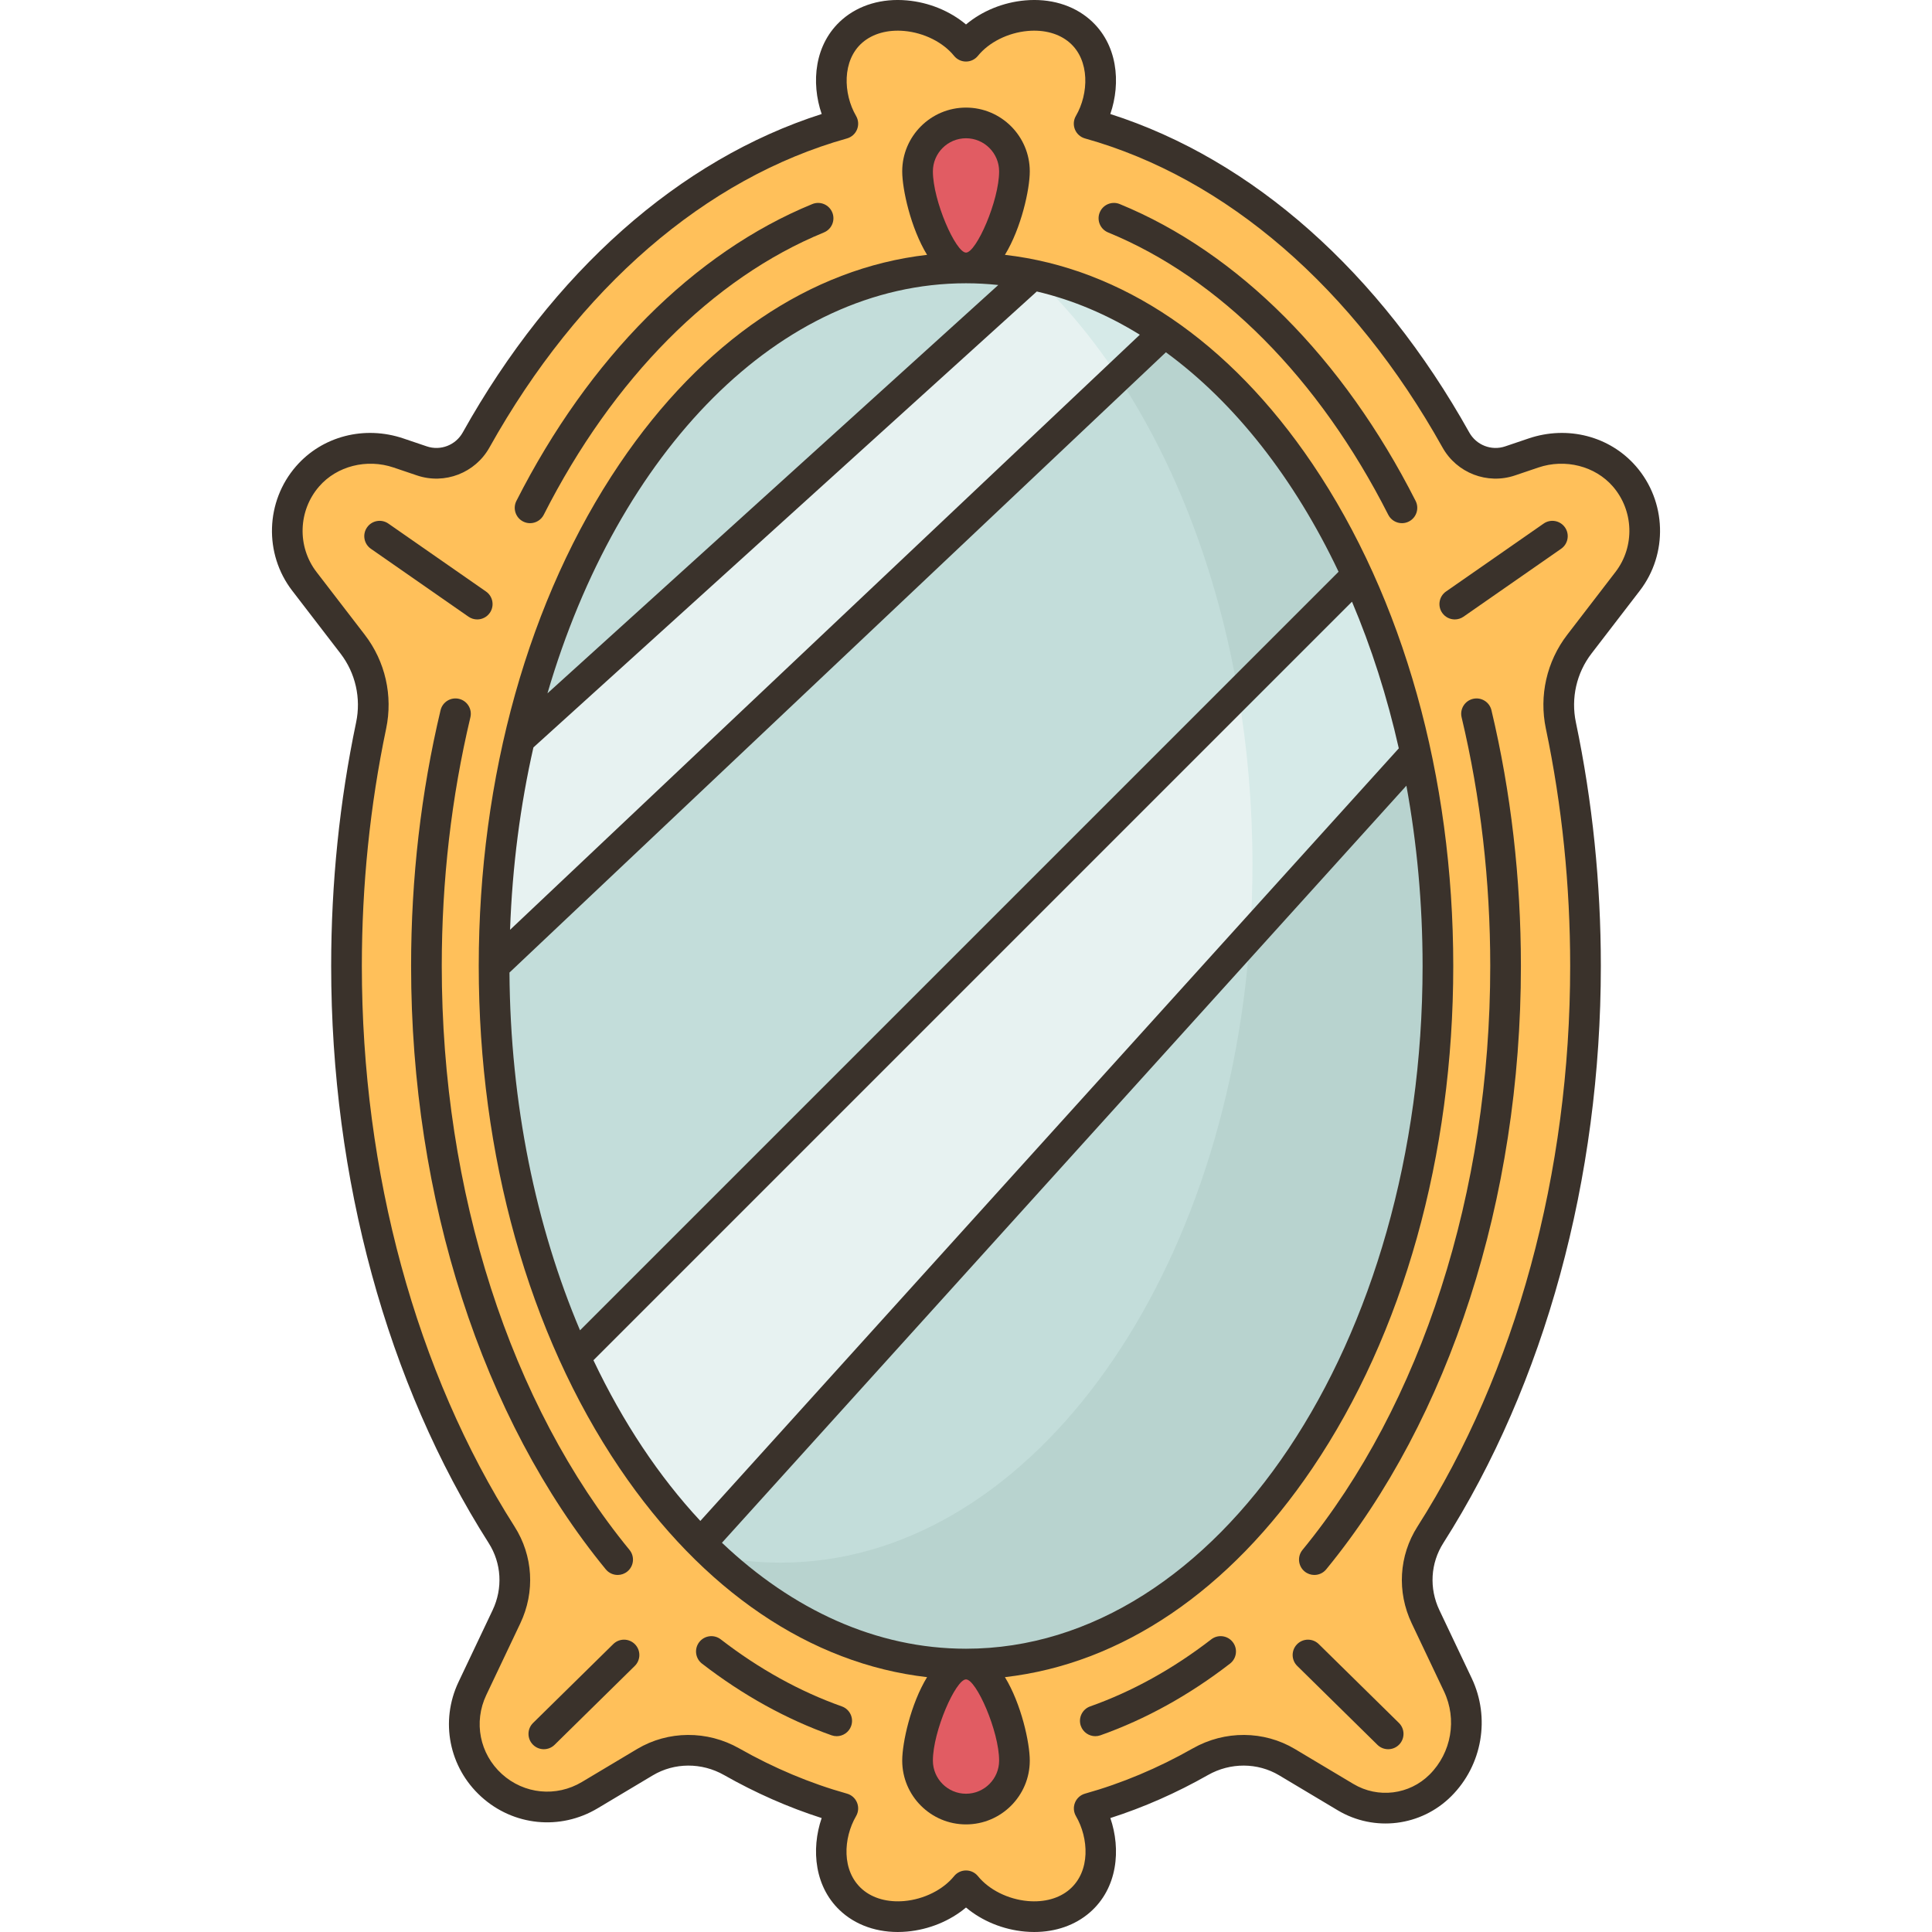 <svg id="Filloutline_expand" enable-background="new 0 0 362.111 504.003" height="512" viewBox="0 0 362.111 504.003" width="512" xmlns="http://www.w3.org/2000/svg"><g><g><path d="m352.806 124.261c6.83 7.85 7.08 19.29.86 27.39l-12.6 16.39c-4.64 6.04-6.38 13.79-4.82 21.24 4.18 19.9 6.42 40.95 6.42 62.72 0 56.9-15.28 108.85-40.46 148.39-4.09 6.41-4.53 14.49-1.27 21.37l8.43 17.76c1.5 3.16 2.23 6.54 2.23 9.89 0 6-2.33 11.9-6.76 16.33-6.58 6.58-16.78 7.84-24.77 3.08l-15.26-9.12c-6.95-4.15-15.56-4.12-22.6-.12-9.27 5.26-18.97 9.37-29.01 12.18 4.24 7.29 4.53 18.08-2.5 24.15-8.29 7.17-22.93 4.32-29.64-3.96-6.71 8.28-21.35 11.13-29.64 3.96-7.03-6.07-6.74-16.86-2.5-24.15-10.04-2.81-19.74-6.92-29.01-12.18-7.04-4-15.65-4.03-22.6.12l-14.4 8.6c-3.44 2.06-7.27 3.06-11.09 3.06-5.25 0-10.46-1.91-14.54-5.62-7.04-6.4-9.07-16.66-4.99-25.26l8.89-18.72c3.26-6.88 2.82-14.96-1.27-21.37-25.18-39.54-40.46-91.49-40.46-148.39 0-21.77 2.24-42.82 6.42-62.72 1.56-7.45-.18-15.2-4.82-21.24l-12.6-16.39c-6.22-8.1-5.97-19.54.86-27.39 5.83-6.7 15.29-8.94 23.7-6.09l6.11 2.06c5.41 1.84 11.35-.46 14.14-5.45 23.31-41.71 56.99-71.69 95.67-82.52-4.25-7.29-4.55-18.1 2.49-24.17 8.29-7.17 22.93-4.32 29.64 3.96 6.71-8.28 21.35-11.13 29.64-3.96 7.04 6.07 6.74 16.88 2.49 24.17 38.68 10.83 72.36 40.81 95.67 82.52 2.79 4.99 8.73 7.29 14.14 5.45l6.11-2.06c8.41-2.85 17.87-.61 23.7 6.09z" fill="#ffc05a"/><g fill="#c3ddda"><path d="m298.316 196.371c3.8 17.54 5.85 36.23 5.85 55.63 0 100.57-55.12 182.1-123.11 182.1-25.66 0-49.49-11.61-69.21-31.48 38.205-101.459 99.337-171.609 186.47-206.25z"/><path d="m198.366 71.691c-37.22 56.65-81.814 97.04-133.78 121.17 16.6-71.54 62.48-122.96 116.47-122.96 5.88 0 11.65.61 17.31 1.79z"/><path d="m283.056 150.001c-44.92 92.028-112.92 160.028-204 204-13.32-29.1-21.11-64.21-21.11-102 39.747-71.325 98.04-126.408 174.88-165.25v-.01c20.38 13.99 37.74 35.99 50.23 63.26z"/></g><path d="m298.316 196.371-186.47 206.25c-12.89-12.99-24.04-29.51-32.79-48.62l204-204c6.48 14.16 11.66 29.74 15.26 46.37z" fill="#e7f2f1"/><path d="m232.826 86.741v.01l-174.88 165.25c0-20.7 2.34-40.6 6.64-59.14l133.78-121.17c12.15 2.52 23.73 7.67 34.46 15.05z" fill="#e7f2f1"/><path d="m181.056 434.101c6.98 0 12.64 18.21 12.64 25.19s-5.66 12.64-12.64 12.64-12.64-5.66-12.64-12.64 5.66-25.19 12.64-25.19z" fill="#e15c63"/><path d="m181.056 32.071c6.98 0 12.64 5.66 12.64 12.64s-5.66 25.19-12.64 25.19-12.64-18.21-12.64-25.19 5.66-12.64 12.64-12.64z" fill="#e15c63"/><path d="m298.316 196.371c3.8 17.54 5.85 36.23 5.85 55.63 0 100.57-55.12 182.1-123.11 182.1-24.25 0-46.87-10.37-65.93-28.29 5.73 1.21 11.59 1.84 17.55 1.84 63.75 0 116.19-71.68 122.47-163.53z" fill="#b8d3cf"/><path d="m298.316 196.371-43.17 47.75c.43-6.11.64-12.3.64-18.57 0-15.37-1.29-30.3-3.72-44.56l30.99-30.99c6.48 14.16 11.66 29.74 15.26 46.37z" fill="#d6eae8"/><path d="m232.826 86.741c20.38 13.99 37.74 35.99 50.23 63.26l-30.99 30.99c-.63-3.74-1.34-7.43-2.13-11.07-3.6-16.63-8.78-32.21-15.26-46.37-4.15-9.06-8.84-17.54-13.99-25.33l12.14-11.47z" fill="#b8d3cf"/><path d="m232.826 86.741v.01l-12.14 11.47c-6.63-10.03-14.04-18.92-22.08-26.48 12.06 2.54 23.56 7.67 34.22 15z" fill="#d6eae8"/></g><g fill="#3a322b"><path d="m308.166 252.001c0-49.432-13.049-95.958-36.745-131.006-21.629-31.994-49.806-51.036-80.211-54.51 4.28-7.008 6.484-17.122 6.484-21.777 0-9.175-7.464-16.639-16.639-16.639s-16.639 7.464-16.639 16.639c0 4.655 2.205 14.768 6.484 21.777-30.405 3.475-58.582 22.516-80.211 54.51-23.695 35.049-36.745 81.575-36.745 131.006s13.049 95.958 36.745 131.007c21.629 31.994 49.806 51.036 80.211 54.51-4.28 7.008-6.484 17.121-6.484 21.776 0 9.175 7.464 16.64 16.639 16.64s16.639-7.465 16.639-16.64c0-4.655-2.204-14.768-6.484-21.776 30.405-3.475 58.581-22.517 80.211-54.51 23.696-35.049 36.745-81.575 36.745-131.007zm-29.919-102.848-197.883 197.884c-11.467-27.07-18.187-59.055-18.404-93.326l171.241-161.812c18.03 13.182 33.52 32.972 45.046 57.254zm-210.042 45.829 131.32-118.94c9.362 2.188 18.363 6.019 26.874 11.277l-164.286 155.241c.581-16.553 2.679-32.515 6.092-47.578zm104.212-150.274c0-4.764 3.875-8.639 8.639-8.639s8.639 3.875 8.639 8.639c0 7.672-5.962 21.19-8.639 21.19s-8.639-13.518-8.639-21.19zm8.639 29.19c2.832 0 5.639.159 8.422.451l-117.609 106.521c18.399-62.903 60.413-106.972 109.187-106.972zm-97.192 280.952 197.884-197.883c5.033 11.881 9.155 24.705 12.212 38.257l-182.208 201.543c-10.774-11.564-20.211-25.743-27.888-41.917zm105.831 104.444c0 4.764-3.875 8.64-8.639 8.64s-8.639-3.876-8.639-8.64c0-7.672 5.962-21.189 8.639-21.189s8.639 13.518 8.639 21.189zm-8.639-29.189c-23.398 0-45.239-10.147-63.667-27.643l178.552-197.5c2.749 14.992 4.225 30.762 4.225 47.04 0 98.206-53.433 178.103-119.11 178.103z"/><path d="m65.525 136.049c.58.294 1.198.434 1.806.434 1.459 0 2.865-.801 3.571-2.191 18.049-35.58 44.004-61.737 73.084-73.652 2.044-.837 3.022-3.173 2.185-5.218-.837-2.044-3.173-3.025-5.218-2.185-30.856 12.643-58.268 40.144-77.186 77.436-.999 1.969-.212 4.376 1.758 5.376z"/><path d="m90.182 410.861c.893 0 1.791-.297 2.534-.907 1.708-1.401 1.957-3.922.556-5.63-31.125-37.943-48.976-93.463-48.976-152.322 0-22.228 2.512-44.054 7.467-64.872.512-2.149-.816-4.306-2.965-4.817-2.152-.515-4.306.816-4.817 2.965-5.099 21.424-7.685 43.873-7.685 66.724 0 60.678 18.512 118.047 50.79 157.396.792.964 1.939 1.463 3.096 1.463z"/><path d="m148.661 445.149c-10.963-3.884-21.59-9.769-31.586-17.49-1.748-1.348-4.261-1.027-5.611.721-1.351 1.748-1.028 4.261.72 5.611 10.668 8.24 22.042 14.531 33.805 18.699.442.156.893.23 1.336.23 1.646 0 3.189-1.024 3.771-2.665.737-2.082-.353-4.368-2.435-5.106z"/><path d="m356.834 154.087c7.4-9.628 6.976-23.276-1.008-32.451-6.834-7.854-17.827-10.702-28.005-7.256l-6.105 2.066c-3.579 1.213-7.52-.312-9.369-3.621-23.4-41.876-56.517-71.208-93.643-83.083 2.804-8.137 1.954-18.337-5.39-24.684-4.365-3.772-10.352-5.531-16.861-4.952-5.749.511-11.242 2.788-15.397 6.278-4.155-3.491-9.648-5.767-15.397-6.278-6.511-.579-12.497 1.18-16.861 4.952-7.344 6.347-8.194 16.546-5.39 24.684-37.126 11.874-70.243 41.206-93.643 83.083-1.85 3.31-5.789 4.833-9.369 3.621l-6.105-2.066c-10.181-3.445-21.172-.599-28.005 7.256-7.983 9.175-8.408 22.823-1.008 32.451l12.599 16.393c3.917 5.098 5.403 11.652 4.075 17.981-4.317 20.578-6.506 41.955-6.506 63.54 0 55.475 14.593 108.936 41.09 150.535 3.35 5.26 3.734 11.804 1.027 17.506l-8.886 18.72c-4.873 10.265-2.498 22.297 5.91 29.94s20.61 8.864 30.366 3.036l14.408-8.605c5.623-3.358 12.741-3.389 18.576-.075 8.235 4.676 16.782 8.44 25.465 11.22-2.794 8.133-1.939 18.325 5.396 24.665 4.365 3.771 10.355 5.531 16.861 4.952 5.749-.512 11.242-2.788 15.397-6.279 4.155 3.491 9.648 5.768 15.397 6.279.813.072 1.617.107 2.412.107 5.566 0 10.63-1.759 14.449-5.06 7.336-6.34 8.191-16.532 5.397-24.665 8.683-2.779 17.23-6.543 25.465-11.22 5.835-3.313 12.954-3.283 18.576.075l15.264 9.117c9.573 5.719 21.765 4.206 29.648-3.68 8.081-8.08 10.217-20.446 5.316-30.769l-8.431-17.761c-2.707-5.701-2.323-12.245 1.027-17.505 26.498-41.6 41.091-95.061 41.091-150.535 0-21.587-2.189-42.964-6.506-63.54-1.328-6.33.158-12.884 4.076-17.981zm-24.502 36.017c4.204 20.036 6.335 40.861 6.335 61.897 0 53.971-14.148 105.905-39.838 146.238-4.838 7.596-5.401 17.029-1.506 25.232l8.431 17.761c3.453 7.273 1.948 15.987-3.747 21.682-5.289 5.289-13.467 6.304-19.888 2.469l-15.264-9.117c-8.092-4.833-18.294-4.896-26.628-.165-9.071 5.151-18.529 9.122-28.111 11.805-1.192.333-2.163 1.2-2.628 2.348s-.374 2.445.25 3.516c3.321 5.707 3.871 14.348-1.653 19.121-2.711 2.344-6.592 3.419-10.921 3.036-5.142-.457-10.122-2.946-12.997-6.497-.759-.938-1.902-1.482-3.108-1.482s-2.349.545-3.108 1.482c-2.875 3.551-7.855 6.04-12.997 6.497-4.331.38-8.211-.693-10.922-3.036-5.523-4.773-4.974-13.414-1.652-19.121.623-1.07.715-2.368.25-3.516s-1.436-2.015-2.628-2.348c-9.583-2.683-19.041-6.653-28.112-11.805-8.333-4.731-18.536-4.668-26.628.164l-14.408 8.606c-6.708 4.006-15.1 3.168-20.882-2.089-5.782-5.256-7.416-13.53-4.064-20.59l8.886-18.72c3.895-8.204 3.332-17.638-1.506-25.234-25.69-40.332-39.838-92.267-39.838-146.237 0-21.034 2.131-41.859 6.335-61.897 1.809-8.618-.219-17.547-5.562-24.499l-12.603-16.393c-5.088-6.621-4.794-16.01.7-22.325 4.622-5.313 12.42-7.295 19.405-4.929l6.105 2.066c7.231 2.446 15.187-.621 18.917-7.296 23.283-41.667 56.403-70.296 93.259-80.613 1.193-.334 2.164-1.202 2.629-2.35s.372-2.447-.252-3.517c-3.376-5.79-3.685-14.53 1.644-19.135 2.711-2.343 6.591-3.421 10.922-3.036 5.142.457 10.122 2.946 12.997 6.496.759.938 1.902 1.482 3.108 1.482s2.349-.545 3.108-1.482c2.875-3.55 7.855-6.039 12.997-6.496 4.332-.386 8.211.692 10.921 3.036 5.329 4.605 5.021 13.346 1.645 19.135-.625 1.07-.717 2.369-.252 3.517s1.436 2.016 2.629 2.35c36.856 10.317 69.976 38.946 93.259 80.614 3.73 6.674 11.685 9.743 18.917 7.296l6.106-2.067c6.982-2.364 14.782-.383 19.405 4.929 5.494 6.315 5.789 15.704.7 22.325l-12.598 16.393c-5.341 6.952-7.368 15.882-5.559 24.499z"/><path d="m89.037 428.891-20.919 20.577c-1.575 1.549-1.596 4.082-.046 5.656.783.796 1.817 1.195 2.852 1.195 1.013 0 2.026-.382 2.805-1.148l20.919-20.577c1.575-1.549 1.596-4.082.046-5.656-1.549-1.575-4.081-1.597-5.657-.047z"/><path d="m53.546 161.591c1.265 0 2.51-.599 3.287-1.716 1.262-1.813.815-4.306-.999-5.568l-25.466-17.72c-1.813-1.263-4.306-.815-5.568.999s-.815 4.306.999 5.568l25.466 17.72c.696.484 1.492.717 2.281.717z"/><path d="m218.126 60.639c29.08 11.916 55.035 38.072 73.084 73.652.706 1.39 2.111 2.191 3.571 2.191.608 0 1.227-.14 1.806-.434 1.97-1 2.757-3.407 1.758-5.377-18.917-37.292-46.329-64.792-77.186-77.436-2.043-.837-4.381.141-5.218 2.185-.838 2.045.14 4.381 2.185 5.219z"/><path d="m313.313 182.312c-2.149.511-3.477 2.668-2.965 4.817 4.955 20.817 7.467 42.644 7.467 64.872 0 58.859-17.851 114.379-48.976 152.322-1.401 1.708-1.152 4.229.556 5.63.744.61 1.642.907 2.534.907 1.157 0 2.304-.499 3.095-1.463 32.278-39.351 50.79-96.719 50.79-157.396 0-22.851-2.585-45.3-7.685-66.724-.51-2.149-2.668-3.478-4.816-2.965z"/><path d="m245.037 427.659c-9.996 7.722-20.623 13.606-31.586 17.49-2.082.738-3.172 3.024-2.435 5.106.582 1.641 2.124 2.665 3.771 2.665.443 0 .894-.074 1.336-.23 11.763-4.168 23.137-10.459 33.805-18.699 1.748-1.351 2.071-3.863.72-5.611-1.351-1.749-3.862-2.07-5.611-.721z"/><path d="m273.074 428.891c-1.575-1.55-4.107-1.527-5.657.047s-1.528 4.107.046 5.656l20.919 20.577c.779.767 1.792 1.148 2.805 1.148 1.035 0 2.069-.399 2.852-1.195 1.549-1.574 1.528-4.107-.046-5.656z"/><path d="m337.312 137.586c-1.262-1.813-3.754-2.26-5.568-.999l-25.466 17.72c-1.813 1.262-2.26 3.754-.999 5.568.777 1.117 2.021 1.716 3.287 1.716.789 0 1.585-.233 2.281-.717l25.466-17.72c1.814-1.262 2.26-3.755.999-5.568z"/></g></g></svg>